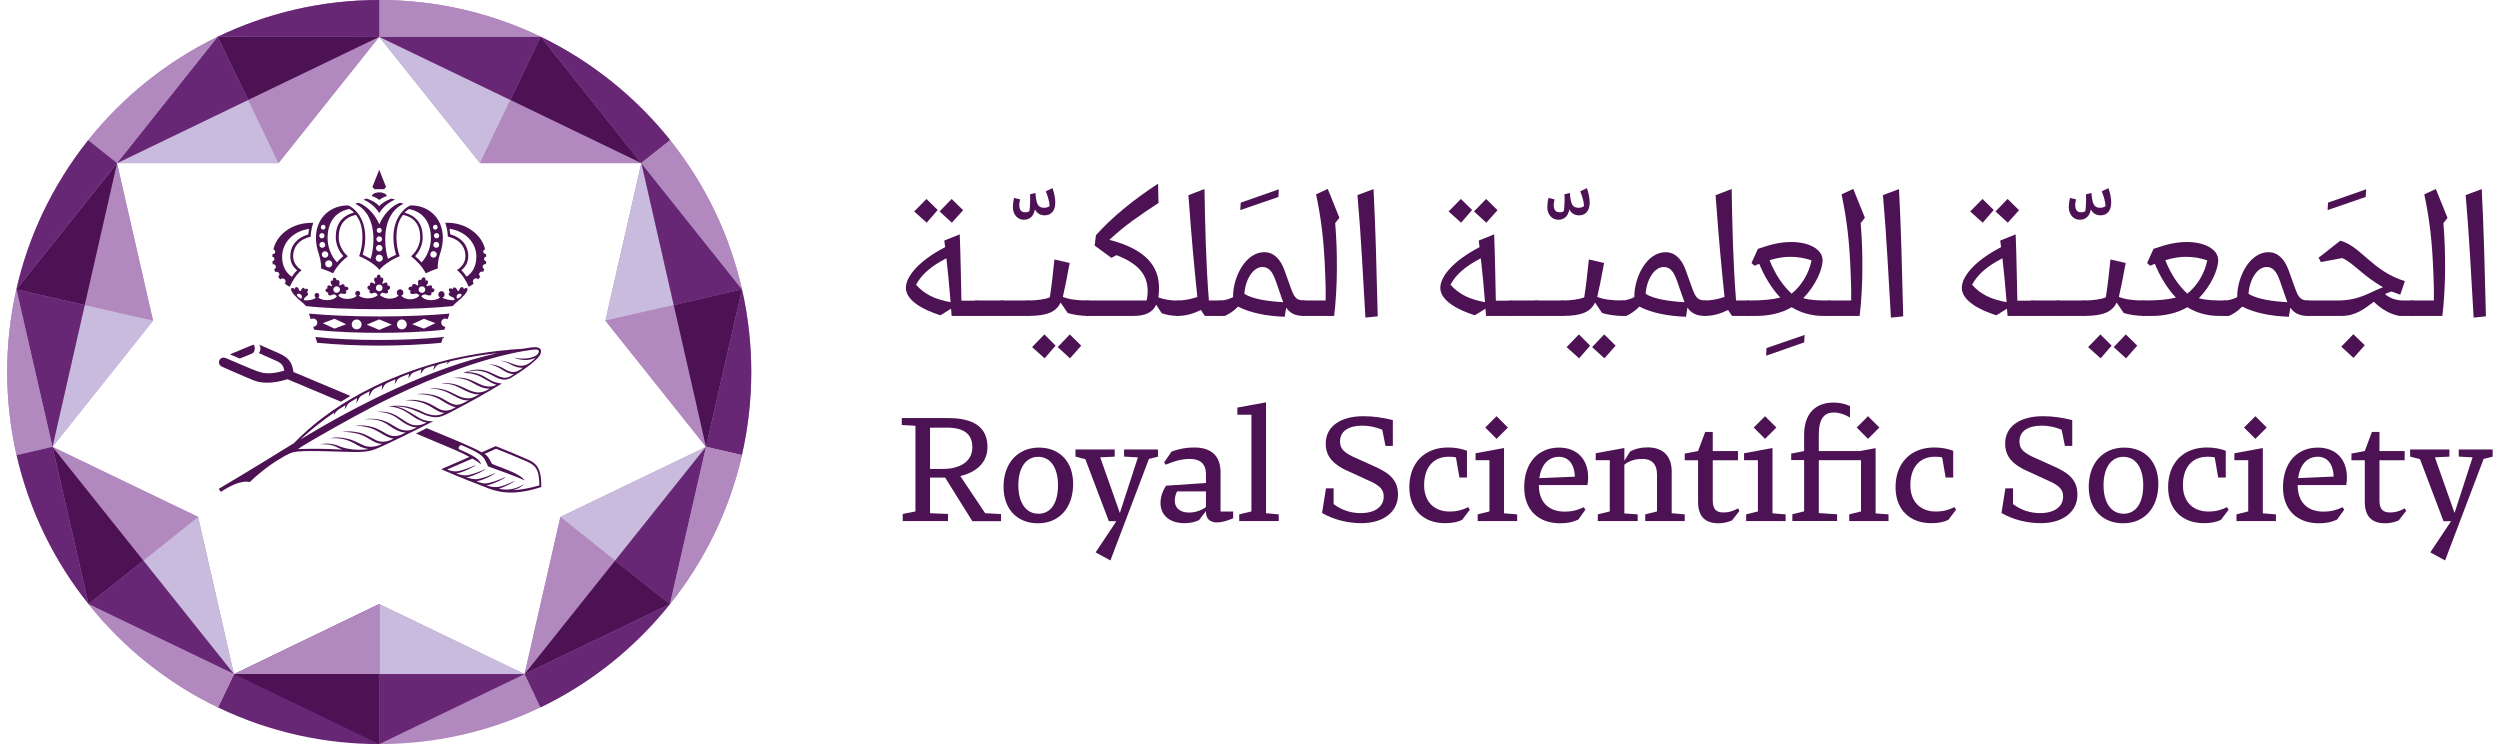 <?xml version="1.0" encoding="utf-8"?>
<!-- Generator: Adobe Illustrator 23.0.1, SVG Export Plug-In . SVG Version: 6.00 Build 0)  -->
<svg version="1.1" id="Layer_1" xmlns="http://www.w3.org/2000/svg" xmlns:xlink="http://www.w3.org/1999/xlink" x="0px" y="0px"
	 viewBox="0 0 238.11 70.87" style="enable-background:new 0 0 238.11 70.87;" xml:space="preserve">
<style type="text/css">
	.st0{fill:#4D1254;}
	.st1{fill:#B289BE;}
	.st2{fill:#C9BBDD;}
	.st3{fill:#682775;}
</style>
<g>
	<g>
		<g>
			<g>
				<path class="st0" d="M95.34,48.96v0.68h-2.73l-2.59-4.15h-0.05h-1.39v3.39l1.71,0.07v0.68h-3.1h-1.21v-0.68l1.21-0.24v-8.16
					l-1.3-0.07v-0.66h2.7h1.74c2.51,0,3.72,0.94,3.72,2.77c0,1.36-0.94,2.37-2.59,2.75l2.37,3.54L95.34,48.96z M88.57,44.66h1.27
					c0.37,0,0.72-0.04,1.03-0.11l0.05-0.02c1.08-0.26,1.69-0.97,1.69-1.93c0-1.25-0.79-1.87-2.42-1.87h-1.61V44.66z"/>
				<path class="st0" d="M95.58,46.37c0-2.24,1.34-3.74,3.38-3.74c1.96,0,3.25,1.34,3.25,3.45c0,2.26-1.3,3.76-3.36,3.76
					C96.88,49.84,95.58,48.48,95.58,46.37z M100.77,46.22c0-1.69-0.73-2.71-1.89-2.71c-1.16,0-1.89,1.03-1.89,2.71
					c0,1.69,0.75,2.71,1.91,2.71C100.06,48.94,100.77,47.93,100.77,46.22z"/>
				<path class="st0" d="M110.31,43.49l-0.88,0.22l-3.67,9.67l-1.41-0.77l1.98-2.97h-0.72l-2.24-5.91l-0.94-0.24v-0.68h3.74v0.68
					l-1.38,0.07l1.87,5.3l1.72-5.3l-1.32-0.07v-0.68h3.23V43.49z"/>
				<path class="st0" d="M117.45,48.74v0.62c-0.57,0.26-1.16,0.4-1.54,0.4c-0.7,0-1.05-0.39-1.05-1.01v-0.07l-0.66,0.86
					c-0.4,0.18-0.84,0.29-1.38,0.29c-1.39,0-2.29-0.73-2.29-1.94c0-0.48,0.15-1.05,0.53-1.63l3.8-0.26v-0.84
					c0-1.05-0.64-1.45-1.52-1.45c-0.73,0-1.45,0.18-2.31,0.55l-0.15-0.22l0.7-1.03c0.7-0.26,1.41-0.39,2.16-0.39
					c1.52,0,2.51,0.7,2.51,2.38v3.72H117.45z M114.86,48.3v-1.5h-2.75c-0.13,0.26-0.22,0.55-0.22,0.88c0,0.68,0.46,1.14,1.38,1.14
					C113.83,48.81,114.4,48.63,114.86,48.3z"/>
				<path class="st0" d="M121.79,48.99v0.64h-3.76v-0.64l1.16-0.28v-9.21h-1.34v-0.68l2.73-0.5v1.17v9.39L121.79,48.99z"/>
				<path class="st0" d="M133.15,47.12c0,1.61-1.36,2.71-3.49,2.71c-1.28,0-2.64-0.33-3.74-0.97l0.37-2.35h0.73v1.5
					c0.77,0.59,1.67,0.86,2.57,0.86c1.41,0,2.2-0.64,2.2-1.58c0-0.66-0.33-1.06-1.61-1.6l-1.43-0.66c-1.82-0.75-2.48-1.56-2.48-2.79
					c0-1.63,1.41-2.6,3.6-2.6c0.92,0,1.82,0.13,2.79,0.37v2.46h-0.7l-0.31-1.54c-0.62-0.26-1.28-0.39-1.89-0.39
					c-1.32,0-2.13,0.53-2.13,1.5c0,0.73,0.37,1.12,1.8,1.71l1.41,0.64C132.54,45.12,133.15,45.87,133.15,47.12z"/>
				<path class="st0" d="M139.99,48.55l-0.72,0.95c-0.4,0.22-0.97,0.33-1.63,0.33c-2.05,0-3.41-1.28-3.41-3.43
					c0-2.27,1.41-3.78,3.69-3.78c0.68,0,1.25,0.11,1.8,0.31v1.1v1.45H139l-0.33-1.91c-0.22-0.06-0.46-0.07-0.68-0.07
					c-1.5,0-2.35,1.05-2.35,2.71c0,1.61,0.99,2.51,2.42,2.51c0.7,0,1.25-0.15,1.78-0.42L139.99,48.55z"/>
				<path class="st0" d="M144.5,48.99v0.64h-3.76v-0.64l1.12-0.28v-4.88h-1.32v-0.66l2.71-0.5v1.16v5.06L144.5,48.99z M142.54,41.8
					l-1.08-1.08l1.08-1.08l1.08,1.08L142.54,41.8z"/>
				<path class="st0" d="M146.57,46.2v0.02c0,1.58,0.9,2.51,2.48,2.51c0.68,0,1.16-0.13,1.8-0.42l0.15,0.24l-0.68,0.94
					c-0.53,0.24-1.03,0.35-1.72,0.35c-2.13,0-3.43-1.32-3.43-3.43c0-2.27,1.28-3.78,3.32-3.78c1.72,0,2.77,1.12,2.77,2.84
					c0,0.26-0.02,0.5-0.07,0.73H146.57z M146.61,45.54L150,45.4c-0.04-1.16-0.59-1.89-1.52-1.89
					C147.46,43.51,146.79,44.28,146.61,45.54z"/>
				<path class="st0" d="M160.46,48.99v0.64h-3.76v-0.64l1.12-0.28v-3.5c0-1.08-0.57-1.5-1.39-1.5c-0.68,0-1.25,0.17-1.72,0.55v4.64
					l1.27,0.09v0.64h-3.8v-0.64l1.14-0.28v-4.88h-1.34v-0.66l2.73-0.5v1.16v0.05l0.55-0.88c0.44-0.24,0.99-0.39,1.65-0.39
					c1.39,0,2.31,0.73,2.31,2.31v3.96L160.46,48.99z"/>
				<path class="st0" d="M165.67,48.66l-0.7,0.9c-0.4,0.18-0.83,0.28-1.3,0.28c-1.27,0-1.94-0.66-1.94-2.04v-3.96h-1.27V43.2
					l1.27-0.24l0.68-1.82h0.72v1.82h2.4v0.88h-2.4v3.8c0,0.86,0.31,1.17,1.03,1.17c0.51,0,0.88-0.13,1.38-0.39L165.67,48.66z"/>
				<path class="st0" d="M170.07,48.99v0.64h-3.76v-0.64l1.12-0.28v-4.88h-1.32v-0.66l2.71-0.5v1.16v5.06L170.07,48.99z
					 M168.11,41.8l-1.08-1.08l1.08-1.08l1.08,1.08L168.11,41.8z"/>
				<path class="st0" d="M179.87,48.99v0.64h-3.74v-0.64l1.12-0.28v-4.88h-4.02v5.04l1.74,0.11v0.64h-4.26v-0.64l1.12-0.28v-4.88
					h-1.23V43.2l1.23-0.24v-1.52c0-2.02,1.05-3.1,2.81-3.1c0.59,0,1.1,0.13,1.56,0.33v1.1c-0.46-0.29-1.03-0.48-1.52-0.48
					c-0.95,0-1.45,0.57-1.45,2.15v1.52h3.91l1.5-0.28v1.16v5.06L179.87,48.99z M177.92,41.8l-1.08-1.08l1.08-1.08l1.08,1.08
					L177.92,41.8z"/>
				<path class="st0" d="M186.3,48.55l-0.72,0.95c-0.4,0.22-0.97,0.33-1.63,0.33c-2.05,0-3.41-1.28-3.41-3.43
					c0-2.27,1.41-3.78,3.69-3.78c0.68,0,1.25,0.11,1.8,0.31v1.1v1.45h-0.72l-0.33-1.91c-0.22-0.06-0.46-0.07-0.68-0.07
					c-1.5,0-2.35,1.05-2.35,2.71c0,1.61,0.99,2.51,2.42,2.51c0.7,0,1.25-0.15,1.78-0.42L186.3,48.55z"/>
				<path class="st0" d="M197.86,47.12c0,1.61-1.36,2.71-3.49,2.71c-1.28,0-2.64-0.33-3.74-0.97l0.37-2.35h0.73v1.5
					c0.77,0.59,1.67,0.86,2.57,0.86c1.41,0,2.2-0.64,2.2-1.58c0-0.66-0.33-1.06-1.61-1.6l-1.43-0.66c-1.82-0.75-2.48-1.56-2.48-2.79
					c0-1.63,1.41-2.6,3.6-2.6c0.92,0,1.82,0.13,2.79,0.37v2.46h-0.7l-0.31-1.54c-0.62-0.26-1.28-0.39-1.89-0.39
					c-1.32,0-2.13,0.53-2.13,1.5c0,0.73,0.37,1.12,1.8,1.71l1.41,0.64C197.26,45.12,197.86,45.87,197.86,47.12z"/>
				<path class="st0" d="M198.94,46.37c0-2.24,1.34-3.74,3.38-3.74c1.96,0,3.25,1.34,3.25,3.45c0,2.26-1.3,3.76-3.36,3.76
					C200.24,49.84,198.94,48.48,198.94,46.37z M204.13,46.22c0-1.69-0.73-2.71-1.89-2.71c-1.16,0-1.89,1.03-1.89,2.71
					c0,1.69,0.75,2.71,1.91,2.71S204.13,47.93,204.13,46.22z"/>
				<path class="st0" d="M212.26,48.55l-0.72,0.95c-0.4,0.22-0.97,0.33-1.63,0.33c-2.05,0-3.41-1.28-3.41-3.43
					c0-2.27,1.41-3.78,3.69-3.78c0.68,0,1.25,0.11,1.8,0.31v1.1v1.45h-0.72l-0.33-1.91c-0.22-0.06-0.46-0.07-0.68-0.07
					c-1.5,0-2.35,1.05-2.35,2.71c0,1.61,0.99,2.51,2.42,2.51c0.7,0,1.25-0.15,1.78-0.42L212.26,48.55z"/>
				<path class="st0" d="M216.77,48.99v0.64h-3.76v-0.64l1.12-0.28v-4.88h-1.32v-0.66l2.71-0.5v1.16v5.06L216.77,48.99z
					 M214.81,41.8l-1.08-1.08l1.08-1.08l1.08,1.08L214.81,41.8z"/>
				<path class="st0" d="M218.84,46.2v0.02c0,1.58,0.9,2.51,2.48,2.51c0.68,0,1.16-0.13,1.8-0.42l0.15,0.24l-0.68,0.94
					c-0.53,0.24-1.03,0.35-1.72,0.35c-2.13,0-3.43-1.32-3.43-3.43c0-2.27,1.28-3.78,3.32-3.78c1.72,0,2.77,1.12,2.77,2.84
					c0,0.26-0.02,0.5-0.07,0.73H218.84z M218.88,45.54l3.39-0.15c-0.04-1.16-0.59-1.89-1.52-1.89
					C219.72,43.51,219.06,44.28,218.88,45.54z"/>
				<path class="st0" d="M229.17,48.66l-0.7,0.9c-0.4,0.18-0.83,0.28-1.3,0.28c-1.27,0-1.94-0.66-1.94-2.04v-3.96h-1.27V43.2
					l1.27-0.24l0.68-1.82h0.72v1.82h2.4v0.88h-2.4v3.8c0,0.86,0.31,1.17,1.03,1.17c0.51,0,0.88-0.13,1.38-0.39L229.17,48.66z"/>
				<path class="st0" d="M237.43,43.49l-0.88,0.22l-3.67,9.67l-1.41-0.77l1.98-2.97h-0.72l-2.24-5.91l-0.94-0.24v-0.68h3.74v0.68
					l-1.38,0.07l1.87,5.3l1.72-5.3l-1.32-0.07v-0.68h3.23V43.49z"/>
			</g>
			<g>
				<path class="st0" d="M193.71,28.78v1.13c0,0.1-0.06,0.18-0.18,0.18h-2.32l-0.06-0.69l-1.01,0.63c-1.72-0.53-3.29-1.45-3.29-2.61
					c0-1.17,1.39-2.67,3.74-3.88c-0.02-0.2-0.06-0.42-0.08-0.63l1.47-0.59c0.08,2,0.12,4.5,0.16,6.32h1.39
					C193.67,28.62,193.71,28.7,193.71,28.78z M188.84,21.21l-1.19-1.07l1.17-1.19l1.07,1.05L188.84,21.21z M191.12,28.78
					c-0.14-1.66-0.24-2.77-0.4-4.18c-1.39,0.71-2.36,1.51-2.89,2.52C188.66,28.05,189.61,28.5,191.12,28.78z M191.23,21.21
					l-1.17-1.07l1.15-1.19l1.09,1.07L191.23,21.21z"/>
				<path class="st0" d="M193.53,30.09c-0.12,0-0.18-0.08-0.18-0.18v-1.13c0-0.08,0.04-0.16,0.18-0.16h2.48
					c0.14,0,0.18,0.08,0.18,0.16v1.13c0,0.1-0.06,0.18-0.18,0.18H193.53z"/>
				<path class="st0" d="M196.01,30.09c-0.12,0-0.18-0.08-0.18-0.18v-1.13c0-0.08,0.04-0.16,0.18-0.16h2.48
					c0.14,0,0.18,0.08,0.18,0.16v1.13c0,0.1-0.06,0.18-0.18,0.18H196.01z"/>
				<path class="st0" d="M204.37,28.78v1.13c0,0.1-0.06,0.18-0.18,0.18c-0.59,0-1.45-0.12-1.92-0.28l-0.67-0.99
					c-0.42,0.85-1.21,1.27-3.11,1.27c-0.12,0-0.18-0.08-0.18-0.18v-1.13c0-0.08,0.04-0.16,0.18-0.16c0.81,0,1.58-0.1,2.08-0.3
					c0.16-1.03,0.3-2.24,0.44-3.61l1.45,0.34c-0.26,1.41-0.48,2.52-0.65,3.23c0.57,0.22,1.27,0.34,2.4,0.34
					C204.33,28.62,204.37,28.7,204.37,28.78z M200.05,31.85l1.07,1.07l-1.05,1.21l-1.19-1.07L200.05,31.85z M202.47,31.85l1.09,1.07
					l-1.07,1.21l-1.17-1.07L202.47,31.85z"/>
				<path class="st0" d="M212.09,28.78v1.13c0,0.1-0.06,0.18-0.18,0.18h-0.57c-1.03,0-2.1-0.26-3.01-0.83
					c-1.07,0.63-2.32,0.83-3.35,0.83h-0.81c-0.12,0-0.18-0.08-0.18-0.18v-1.13c0-0.08,0.04-0.16,0.18-0.16
					c1.37,0,2.3-0.08,3.07-0.28c-0.79-0.83-1.53-2.02-2-3.21c-0.14,0.04-0.3,0.12-0.46,0.18l-0.28-0.26l0.61-1.35
					c1.33-0.46,2.2-0.65,3.19-0.65c1.64,0,2.97,0.67,2.97,1.74c0,0.87-0.67,2.42-1.84,3.61c0.73,0.2,1.37,0.22,2.48,0.22
					C212.05,28.62,212.09,28.7,212.09,28.78z M206.23,24.78c0.57,1.43,1.29,2.44,2.1,3.19c0.95-0.77,1.64-1.9,1.9-3.17
					c-0.71-0.24-1.33-0.34-2.04-0.34C207.6,24.46,206.96,24.56,206.23,24.78z"/>
				<path class="st0" d="M219.98,28.78v1.13c0,0.1-0.06,0.18-0.18,0.18c-0.75,0-1.29-0.24-1.66-0.79L218,30.17
					c-1.7-0.06-3.27-0.36-4.44-0.97c-0.42,0.44-0.87,0.71-1.25,0.89h-0.42c-0.12,0-0.18-0.08-0.18-0.18v-1.13
					c0-0.08,0.04-0.16,0.18-0.16c0.36,0,0.79-0.12,1.19-0.32v-0.04c0-1.92,1.21-4.24,2.97-4.24c0.89,0,1.53,0.63,1.92,1.7l0.61,1.7
					c0.32,0.89,0.53,1.19,1.21,1.19C219.94,28.62,219.98,28.7,219.98,28.78z M217.86,28.78l-0.12-0.32l-0.59-1.7
					c-0.32-0.91-0.67-1.33-1.27-1.33c-0.91,0-1.64,1.23-1.72,2.56C214.95,28.48,216.37,28.7,217.86,28.78z"/>
				<path class="st0" d="M229.92,28.78v1.13c0,0.1-0.06,0.18-0.18,0.18h-1.23c-0.85-0.18-1.62-0.57-2.42-1.35
					c-0.83,0.63-1.72,1.35-3.05,1.35h-0.87h-2.36c-0.12,0-0.18-0.08-0.18-0.18v-1.13c0-0.08,0.04-0.16,0.18-0.16h2.48h0.38
					c2.06,0,3.07-0.81,4.3-1.27c-1.88-1.03-2.89-2.38-3.9-2.77l-2.02,0.38l-0.22-0.42c0.71-0.52,1.27-1.01,2.08-1.62
					c2.02,0.59,2.99,2.87,6.14,3.86l-0.44,1.29l-0.81-0.3c-0.22,0.04-0.44,0.14-0.65,0.24c0.52,0.42,1.07,0.61,1.76,0.61h0.83
					C229.88,28.62,229.92,28.7,229.92,28.78z M224.14,31.83l1.09,1.05l-1.07,1.21l-1.17-1.07L224.14,31.83z"/>
				<path class="st0" d="M232.72,21.25c0.14,1.78,0.16,2.85,0.16,4.28c0,1.58-0.1,3.25-0.26,4.56h-0.95h-1.94
					c-0.12,0-0.18-0.08-0.18-0.18v-1.13c0-0.08,0.04-0.16,0.18-0.16h2.08c0.02-0.67,0-1.51-0.04-2.46
					c-0.12-3.23-0.36-5.19-0.87-7.65L232,18l1.11,2.75L232.72,21.25z"/>
				<path class="st0" d="M234.84,18.58l1.53-0.57c0.2,3.92,0.28,7.35,0.4,12.12l-1.17,0.12C235.35,26.23,235.21,22.78,234.84,18.58z
					"/>
				<g>
					<path class="st0" d="M221.73,19.3l3.63-1.27l-0.04,0.73l-3.63,1.25L221.73,19.3z"/>
				</g>
				<g>
					<path class="st0" d="M201.08,19.28c0,0.83-0.42,1.23-1.01,1.23c-0.42,0-0.73-0.18-0.93-0.57c-0.12,0.71-0.55,0.99-1.05,0.99
						c-0.59,0-1.05-0.48-1.05-1.21c0-0.24,0.04-0.57,0.12-0.87l0.57,0.14c-0.04,0.18-0.08,0.36-0.08,0.5c0,0.52,0.18,0.73,0.59,0.73
						c0.16,0,0.26-0.04,0.38-0.12c0.06-0.51,0.08-1.03,0.06-1.6l0.52-0.12c0.08,1.09,0.26,1.41,0.83,1.41
						c0.18,0,0.36-0.04,0.51-0.16c-0.02-0.46-0.16-0.87-0.36-1.41l0.63-0.3C200.98,18.33,201.08,18.92,201.08,19.28z"/>
				</g>
			</g>
			<g>
				<path class="st0" d="M93.14,28.78v1.13c0,0.1-0.06,0.18-0.18,0.18h-2.32l-0.06-0.69l-1.01,0.63c-1.72-0.53-3.29-1.45-3.29-2.61
					c0-1.17,1.39-2.67,3.74-3.88c-0.02-0.2-0.06-0.42-0.08-0.63l1.47-0.59c0.08,2,0.12,4.5,0.16,6.32h1.39
					C93.1,28.62,93.14,28.7,93.14,28.78z M88.26,21.21l-1.19-1.07l1.17-1.19l1.07,1.05L88.26,21.21z M90.54,28.78
					c-0.14-1.66-0.24-2.77-0.4-4.18c-1.39,0.71-2.36,1.51-2.89,2.52C88.08,28.05,89.03,28.5,90.54,28.78z M90.66,21.21l-1.17-1.07
					l1.15-1.19l1.09,1.07L90.66,21.21z"/>
				<path class="st0" d="M92.96,30.09c-0.12,0-0.18-0.08-0.18-0.18v-1.13c0-0.08,0.04-0.16,0.18-0.16h2.48
					c0.14,0,0.18,0.08,0.18,0.16v1.13c0,0.1-0.06,0.18-0.18,0.18H92.96z"/>
				<path class="st0" d="M95.43,30.09c-0.12,0-0.18-0.08-0.18-0.18v-1.13c0-0.08,0.04-0.16,0.18-0.16h2.48
					c0.14,0,0.18,0.08,0.18,0.16v1.13c0,0.1-0.06,0.18-0.18,0.18H95.43z"/>
				<path class="st0" d="M103.79,28.78v1.13c0,0.1-0.06,0.18-0.18,0.18c-0.59,0-1.45-0.12-1.92-0.28l-0.67-0.99
					c-0.42,0.85-1.21,1.27-3.11,1.27c-0.12,0-0.18-0.08-0.18-0.18v-1.13c0-0.08,0.04-0.16,0.18-0.16c0.81,0,1.58-0.1,2.08-0.3
					c0.16-1.03,0.3-2.24,0.44-3.61l1.45,0.34c-0.26,1.41-0.48,2.52-0.65,3.23c0.57,0.22,1.27,0.34,2.4,0.34
					C103.75,28.62,103.79,28.7,103.79,28.78z M99.47,31.85l1.07,1.07l-1.05,1.21l-1.19-1.07L99.47,31.85z M101.89,31.85l1.09,1.07
					l-1.07,1.21l-1.17-1.07L101.89,31.85z"/>
				<path class="st0" d="M112.37,28.78v1.13c0,0.1-0.06,0.18-0.18,0.18c-0.57,0-1.11-0.1-1.55-0.26l-0.52-0.81
					c-0.36,0.77-1.07,1.07-2.18,1.07h-4.38c-0.12,0-0.18-0.08-0.18-0.18v-1.13c0-0.08,0.04-0.16,0.18-0.16h5.65
					c0.06-0.24,0.1-0.57,0.1-0.87c0-1.6-0.91-2.65-2.97-3.45l-0.48,0.26l-1.6-1.17l0.12-0.99c1.55-1.72,3.49-3.31,5.92-4.91
					l0.04,1.84c-2.06,1.37-3.07,2.04-4.68,3.51c3.43,0.89,4.73,2.48,4.73,4.58c0,0.34-0.02,0.63-0.06,0.91
					c0.53,0.18,1.13,0.3,1.84,0.3C112.33,28.62,112.37,28.7,112.37,28.78z"/>
				<path class="st0" d="M116.45,28.78v1.13c0,0.1-0.06,0.18-0.18,0.18h-1.51c-0.14-0.2-0.28-0.4-0.38-0.57
					c-0.67,0.34-1.41,0.57-2.2,0.57c-0.12,0-0.18-0.08-0.18-0.18v-1.13c0-0.08,0.04-0.16,0.18-0.16c0.55,0,1.25-0.12,1.86-0.34
					c-0.3-2.89-0.53-5.31-0.85-9.69l1.53-0.59c0.06,3.43,0.14,7.13,0.42,10.62h1.13C116.41,28.62,116.45,28.7,116.45,28.78z"/>
				<path class="st0" d="M124.34,28.78v1.13c0,0.1-0.06,0.18-0.18,0.18c-0.75,0-1.29-0.24-1.66-0.79l-0.14,0.87
					c-1.7-0.06-3.27-0.36-4.44-0.97c-0.42,0.44-0.87,0.71-1.25,0.89h-0.42c-0.12,0-0.18-0.08-0.18-0.18v-1.13
					c0-0.08,0.04-0.16,0.18-0.16c0.36,0,0.79-0.12,1.19-0.32v-0.04c0-1.92,1.21-4.24,2.97-4.24c0.89,0,1.53,0.63,1.92,1.7l0.61,1.7
					c0.32,0.89,0.53,1.19,1.21,1.19C124.3,28.62,124.34,28.7,124.34,28.78z M122.22,28.78l-0.12-0.32l-0.59-1.7
					c-0.32-0.91-0.67-1.33-1.27-1.33c-0.91,0-1.64,1.23-1.72,2.56C119.3,28.48,120.73,28.7,122.22,28.78z"/>
				<path class="st0" d="M127.17,21.25c0.14,1.78,0.16,2.85,0.16,4.28c0,1.58-0.1,3.25-0.26,4.56h-0.95h-1.94
					c-0.12,0-0.18-0.08-0.18-0.18v-1.13c0-0.08,0.04-0.16,0.18-0.16h2.08c0.02-0.67,0-1.51-0.04-2.46
					c-0.12-3.23-0.36-5.19-0.87-7.65l1.11-0.52l1.11,2.75L127.17,21.25z"/>
				<path class="st0" d="M129.29,18.58l1.53-0.57c0.2,3.92,0.28,7.35,0.4,12.12l-1.17,0.12C129.8,26.23,129.66,22.78,129.29,18.58z"
					/>
				<g>
					<path class="st0" d="M118.17,19.3l3.63-1.27l-0.04,0.73l-3.63,1.25L118.17,19.3z"/>
				</g>
				<g>
					<path class="st0" d="M100.51,19.28c0,0.83-0.42,1.23-1.01,1.23c-0.42,0-0.73-0.18-0.93-0.57c-0.12,0.71-0.55,0.99-1.05,0.99
						c-0.59,0-1.05-0.48-1.05-1.21c0-0.24,0.04-0.57,0.12-0.87l0.57,0.14c-0.04,0.18-0.08,0.36-0.08,0.5c0,0.52,0.18,0.73,0.59,0.73
						c0.16,0,0.26-0.04,0.38-0.12c0.06-0.51,0.08-1.03,0.06-1.6l0.51-0.12c0.08,1.09,0.26,1.41,0.83,1.41
						c0.18,0,0.36-0.04,0.52-0.16c-0.02-0.46-0.16-0.87-0.36-1.41l0.63-0.3C100.41,18.33,100.51,18.92,100.51,19.28z"/>
				</g>
			</g>
			<g>
				<path class="st0" d="M144.04,28.78v1.13c0,0.1-0.06,0.18-0.18,0.18h-2.32l-0.06-0.69l-1.01,0.63c-1.72-0.53-3.29-1.45-3.29-2.61
					c0-1.17,1.39-2.67,3.74-3.88c-0.02-0.2-0.06-0.42-0.08-0.63l1.47-0.59c0.08,2,0.12,4.5,0.16,6.32h1.39
					C144,28.62,144.04,28.7,144.04,28.78z M139.16,21.21l-1.19-1.07l1.17-1.19l1.07,1.05L139.16,21.21z M141.44,28.78
					c-0.14-1.66-0.24-2.77-0.4-4.18c-1.39,0.71-2.36,1.51-2.89,2.52C138.99,28.05,139.94,28.5,141.44,28.78z M141.56,21.21
					l-1.17-1.07l1.15-1.19l1.09,1.07L141.56,21.21z"/>
				<path class="st0" d="M143.86,30.09c-0.12,0-0.18-0.08-0.18-0.18v-1.13c0-0.08,0.04-0.16,0.18-0.16h2.48
					c0.14,0,0.18,0.08,0.18,0.16v1.13c0,0.1-0.06,0.18-0.18,0.18H143.86z"/>
				<path class="st0" d="M146.33,30.09c-0.12,0-0.18-0.08-0.18-0.18v-1.13c0-0.08,0.04-0.16,0.18-0.16h2.48
					c0.14,0,0.18,0.08,0.18,0.16v1.13c0,0.1-0.06,0.18-0.18,0.18H146.33z"/>
				<path class="st0" d="M154.69,28.78v1.13c0,0.1-0.06,0.18-0.18,0.18c-0.59,0-1.45-0.12-1.92-0.28l-0.67-0.99
					c-0.42,0.85-1.21,1.27-3.11,1.27c-0.12,0-0.18-0.08-0.18-0.18v-1.13c0-0.08,0.04-0.16,0.18-0.16c0.81,0,1.58-0.1,2.08-0.3
					c0.16-1.03,0.3-2.24,0.44-3.61l1.45,0.34c-0.26,1.41-0.48,2.52-0.65,3.23c0.57,0.22,1.27,0.34,2.4,0.34
					C154.66,28.62,154.69,28.7,154.69,28.78z M150.38,31.85l1.07,1.07l-1.05,1.21l-1.19-1.07L150.38,31.85z M152.79,31.85l1.09,1.07
					l-1.07,1.21l-1.17-1.07L152.79,31.85z"/>
				<path class="st0" d="M162.56,28.78v1.13c0,0.1-0.06,0.18-0.18,0.18c-0.75,0-1.29-0.24-1.66-0.79l-0.14,0.87
					c-1.7-0.06-3.27-0.36-4.44-0.97c-0.42,0.44-0.87,0.71-1.25,0.89h-0.42c-0.12,0-0.18-0.08-0.18-0.18v-1.13
					c0-0.08,0.04-0.16,0.18-0.16c0.36,0,0.79-0.12,1.19-0.32v-0.04c0-1.92,1.21-4.24,2.97-4.24c0.89,0,1.53,0.63,1.92,1.7l0.61,1.7
					c0.32,0.89,0.53,1.19,1.21,1.19C162.52,28.62,162.56,28.7,162.56,28.78z M160.44,28.78l-0.12-0.32l-0.59-1.7
					c-0.32-0.91-0.67-1.33-1.27-1.33c-0.91,0-1.64,1.23-1.72,2.56C157.53,28.48,158.95,28.7,160.44,28.78z"/>
				<path class="st0" d="M166.66,28.78v1.13c0,0.1-0.06,0.18-0.18,0.18h-1.51c-0.14-0.2-0.28-0.4-0.38-0.57
					c-0.67,0.34-1.41,0.57-2.2,0.57c-0.12,0-0.18-0.08-0.18-0.18v-1.13c0-0.08,0.04-0.16,0.18-0.16c0.55,0,1.25-0.12,1.86-0.34
					c-0.3-2.89-0.53-5.31-0.85-9.69l1.53-0.59c0.06,3.43,0.14,7.13,0.42,10.62h1.13C166.62,28.62,166.66,28.7,166.66,28.78z"/>
				<path class="st0" d="M174.41,28.78v1.13c0,0.1-0.06,0.18-0.18,0.18h-0.57c-1.03,0-2.1-0.26-3.01-0.83
					c-1.07,0.63-2.32,0.83-3.35,0.83h-0.81c-0.12,0-0.18-0.08-0.18-0.18v-1.13c0-0.08,0.04-0.16,0.18-0.16
					c1.37,0,2.3-0.08,3.07-0.28c-0.79-0.83-1.53-2.02-2-3.21c-0.14,0.04-0.3,0.12-0.46,0.18l-0.28-0.26l0.61-1.35
					c1.33-0.46,2.2-0.65,3.19-0.65c1.64,0,2.97,0.67,2.97,1.74c0,0.87-0.67,2.42-1.84,3.61c0.73,0.2,1.37,0.22,2.48,0.22
					C174.37,28.62,174.41,28.7,174.41,28.78z M168.54,24.78c0.57,1.43,1.29,2.44,2.1,3.19c0.95-0.77,1.64-1.9,1.9-3.17
					c-0.71-0.24-1.33-0.34-2.04-0.34C169.91,24.46,169.27,24.56,168.54,24.78z"/>
				<path class="st0" d="M177.22,21.25c0.14,1.78,0.16,2.85,0.16,4.28c0,1.58-0.1,3.25-0.26,4.56h-0.95h-1.94
					c-0.12,0-0.18-0.08-0.18-0.18v-1.13c0-0.08,0.04-0.16,0.18-0.16h2.08c0.02-0.67,0-1.51-0.04-2.46
					c-0.12-3.23-0.36-5.19-0.87-7.65l1.11-0.52l1.11,2.75L177.22,21.25z"/>
				<path class="st0" d="M179.34,18.58l1.53-0.57c0.2,3.92,0.28,7.35,0.4,12.12l-1.17,0.12C179.85,26.23,179.71,22.78,179.34,18.58z
					"/>
				<g>
					<path class="st0" d="M151.41,19.28c0,0.83-0.42,1.23-1.01,1.23c-0.42,0-0.73-0.18-0.93-0.57c-0.12,0.71-0.55,0.99-1.05,0.99
						c-0.59,0-1.05-0.48-1.05-1.21c0-0.24,0.04-0.57,0.12-0.87l0.57,0.14c-0.04,0.18-0.08,0.36-0.08,0.5c0,0.52,0.18,0.73,0.59,0.73
						c0.16,0,0.26-0.04,0.38-0.12c0.06-0.51,0.08-1.03,0.06-1.6l0.51-0.12c0.08,1.09,0.26,1.41,0.83,1.41
						c0.18,0,0.36-0.04,0.52-0.16c-0.02-0.46-0.16-0.87-0.36-1.41l0.63-0.3C151.31,18.33,151.41,18.92,151.41,19.28z"/>
				</g>
				<g>
					<path class="st0" d="M168.25,33.15l3.63-1.25l-0.04,0.71l-3.63,1.27L168.25,33.15z"/>
				</g>
			</g>
		</g>
	</g>
	<g>
		<g>
			<path class="st1" d="M51.5,3.5C46.85,1.26,41.63,0,36.12,0l0,0v3.51l9.6,12.03h15.37l2.75-2.18l0,0
				C60.53,9.22,56.32,5.83,51.5,3.5z"/>
			<g>
				<polygon class="st2" points="45.72,15.54 45.72,15.54 45.72,15.54 48.61,9.52 36.12,3.51 				"/>
				<polygon class="st1" points="45.72,15.54 45.72,15.54 61.09,15.54 48.61,9.52 				"/>
			</g>
			<g>
				<polygon class="st3" points="48.61,9.52 51.5,3.5 36.12,3.51 				"/>
				<path class="st1" d="M51.5,3.5C46.85,1.26,41.63,0,36.12,0l0,0v3.51L51.5,3.5z"/>
			</g>
			<g>
				<polygon class="st0" points="51.5,3.5 51.5,3.5 48.61,9.52 61.09,15.54 				"/>
				<path class="st3" d="M63.84,13.35C60.53,9.22,56.32,5.83,51.5,3.5l9.58,12.03L63.84,13.35L63.84,13.35z"/>
			</g>
			<path class="st1" d="M70.67,27.56c-1.14-5.04-3.4-9.89-6.84-14.21l-2.75,2.18l-3.42,15.01l9.58,12.02l3.42,0.79
				C71.84,38.2,71.86,32.77,70.67,27.56z"/>
			<g>
				<polygon class="st2" points="57.66,30.54 57.66,30.54 57.66,30.54 64.17,29.06 61.09,15.54 				"/>
				<polygon class="st1" points="57.66,30.54 57.66,30.54 67.24,42.56 64.17,29.06 				"/>
			</g>
			<polygon class="st3" points="64.17,29.06 70.67,27.56 61.09,15.54 			"/>
			<g>
				<polygon class="st0" points="70.67,27.56 70.67,27.56 64.17,29.06 67.24,42.56 				"/>
				<path class="st3" d="M70.66,43.35c1.18-5.15,1.2-10.58,0.01-15.79l-3.43,15L70.66,43.35L70.66,43.35z"/>
			</g>
			<path class="st1" d="M36.12,57.53v13.34c5.14,0,10.41-1.11,15.35-3.49l-1.51-3.17L36.12,57.53z"/>
			<g>
				<polygon class="st2" points="36.12,57.53 36.12,57.53 36.12,57.53 36.12,64.2 49.96,64.2 				"/>
			</g>
			<polygon class="st3" points="36.12,64.2 36.12,70.87 49.96,64.2 			"/>
			<path class="st1" d="M70.67,27.56c-1.14-5.04-3.4-9.89-6.84-14.21l-2.75,2.18L70.67,27.56z"/>
			<path class="st1" d="M63.81,57.54c3.22-4.02,5.63-8.83,6.86-14.19c0,0-3.42-0.79-3.42-0.79l-13.87,6.67L49.96,64.2l1.51,3.17
				C56.26,65.08,60.46,61.72,63.81,57.54z"/>
			<g>
				<polygon class="st2" points="53.37,49.24 53.37,49.24 53.37,49.24 58.58,53.4 67.24,42.56 				"/>
				<polygon class="st1" points="53.37,49.24 53.37,49.24 49.96,64.2 58.58,53.4 				"/>
			</g>
			<polygon class="st3" points="58.58,53.4 63.81,57.54 67.24,42.56 			"/>
			<g>
				<polygon class="st0" points="63.81,57.54 63.81,57.54 58.58,53.4 49.96,64.2 				"/>
				<path class="st3" d="M51.47,67.38c4.78-2.3,8.98-5.65,12.33-9.83L49.96,64.2L51.47,67.38L51.47,67.38z"/>
			</g>
			<path class="st1" d="M63.81,57.54c3.22-4.02,5.63-8.83,6.86-14.19c0,0-3.42-0.79-3.42-0.79L63.81,57.54z"/>
			<path class="st1" d="M20.73,3.5C25.39,1.26,30.6,0,36.12,0l0,0v3.51l-9.6,12.03H11.15L8.4,13.35l0,0
				C11.7,9.22,15.92,5.83,20.73,3.5z"/>
			<g>
				<polygon class="st1" points="26.52,15.54 26.52,15.54 26.52,15.54 23.63,9.52 36.12,3.51 				"/>
				<polygon class="st2" points="26.52,15.54 26.52,15.54 11.15,15.54 23.63,9.52 				"/>
			</g>
			<g>
				<polygon class="st0" points="23.63,9.52 20.73,3.5 36.12,3.51 				"/>
				<path class="st3" d="M20.73,3.5C25.39,1.26,30.6,0,36.12,0l0,0v3.51L20.73,3.5z"/>
			</g>
			<g>
				<polygon class="st3" points="20.73,3.5 20.73,3.5 23.63,9.52 11.15,15.54 				"/>
				<path class="st1" d="M8.4,13.35c3.3-4.14,7.52-7.52,12.33-9.85l-9.58,12.03L8.4,13.35L8.4,13.35z"/>
			</g>
			<path class="st1" d="M1.56,27.56c1.14-5.04,3.41-9.89,6.84-14.21l2.74,2.18l3.43,15.01L5,42.56l-3.42,0.79
				C0.4,38.2,0.38,32.77,1.56,27.56z"/>
			<g>
				<polygon class="st1" points="14.58,30.54 14.58,30.54 14.58,30.54 8.07,29.06 11.15,15.54 				"/>
				<polygon class="st2" points="14.58,30.54 14.58,30.54 5,42.56 8.07,29.06 				"/>
			</g>
			<polygon class="st0" points="8.07,29.06 1.56,27.56 11.15,15.54 			"/>
			<g>
				<polygon class="st3" points="1.56,27.56 1.56,27.56 8.07,29.06 5,42.56 				"/>
				<path class="st1" d="M1.57,43.35C0.4,38.2,0.38,32.77,1.56,27.56l3.44,15L1.57,43.35L1.57,43.35z"/>
			</g>
			<path class="st3" d="M36.12,57.53v13.34c-5.15,0-10.41-1.11-15.36-3.49l1.52-3.17L36.12,57.53z"/>
			<g>
				<polygon class="st1" points="36.12,57.53 36.12,57.53 36.12,57.53 36.12,64.2 22.28,64.2 				"/>
			</g>
			<polygon class="st0" points="36.12,64.2 36.12,70.87 22.28,64.2 			"/>
			<path class="st3" d="M1.56,27.56c1.14-5.04,3.41-9.89,6.84-14.21l2.74,2.18L1.56,27.56z"/>
			<path class="st1" d="M8.44,57.54c-3.22-4.02-5.63-8.83-6.86-14.19c0,0,3.42-0.79,3.42-0.79l13.87,6.67l3.41,14.97l-1.52,3.17
				C15.99,65.08,11.78,61.72,8.44,57.54z"/>
			<g>
				<polygon class="st1" points="18.87,49.24 18.87,49.24 18.87,49.24 13.66,53.4 5,42.56 				"/>
				<polygon class="st2" points="18.87,49.24 18.87,49.24 22.28,64.2 13.66,53.4 				"/>
			</g>
			<polygon class="st0" points="13.66,53.4 8.44,57.54 5,42.56 			"/>
			<g>
				<polygon class="st3" points="8.44,57.54 8.44,57.54 13.66,53.4 22.28,64.2 				"/>
				<path class="st1" d="M20.76,67.38c-4.78-2.3-8.98-5.65-12.33-9.83l13.84,6.66L20.76,67.38L20.76,67.38z"/>
			</g>
			<path class="st3" d="M8.44,57.54c-3.22-4.02-5.63-8.83-6.86-14.19c0,0,3.42-0.79,3.42-0.79L8.44,57.54z"/>
		</g>
		<g>
			<g>
				<g>
					<path class="st0" d="M23.99,33.68c0.31-0.13,0.31-0.58,0.24-0.73c-0.02-0.05-0.05-0.09-0.09-0.11c-0.01,0-0.02-0.01-0.05,0
						c0,0-1.85,0.77-2.19,0.91l0.93,0.4L23.99,33.68z"/>
					<path class="st0" d="M30.04,32.1l0.17,0.55c1.69,0.17,3.89,0.27,5.91,0.27c2.02,0,4.21-0.1,5.91-0.27l0.17-0.55
						c-1.69,0.18-3.84,0.28-6.08,0.28C33.88,32.38,31.72,32.28,30.04,32.1z"/>
					<path class="st0" d="M42.41,30.34c0.09,0,0.16,0.03,0.23,0.07l0.17-0.54c-1.85,0.17-4.22,0.27-6.69,0.27
						c-2.47,0-4.85-0.1-6.69-0.27l0.17,0.54c0.06-0.05,0.14-0.07,0.23-0.07c0.22,0,0.39,0.18,0.39,0.39c0,0.22-0.18,0.39-0.39,0.39
						l0,0l0.09,0.28c2.11,0.25,4.6,0.3,6.2,0.3c1.6,0,4.09-0.05,6.21-0.3l0.09-0.28l0,0c-0.22,0-0.39-0.18-0.39-0.39
						C42.02,30.51,42.2,30.34,42.41,30.34z M31.86,31.3l-1.11-0.52l1.11-0.42l1.11,0.52L31.86,31.3z M33.97,31.37
						c-0.26,0-0.47-0.21-0.47-0.47c0-0.26,0.21-0.47,0.47-0.47c0.26,0,0.47,0.21,0.47,0.47C34.44,31.16,34.23,31.37,33.97,31.37z
						 M36.12,31.42l-1.19-0.5l1.19-0.5l1.19,0.5L36.12,31.42z M38.27,31.37c-0.26,0-0.46-0.21-0.46-0.47c0-0.26,0.21-0.47,0.46-0.47
						c0.26,0,0.47,0.21,0.47,0.47C38.74,31.16,38.53,31.37,38.27,31.37z M40.37,31.3l-1.11-0.42l1.11-0.52l1.11,0.42L40.37,31.3z"/>
					<polygon class="st0" points="36.12,18.02 36.58,18.02 36.77,17.81 36.12,16.17 35.47,17.81 35.66,18.02 					"/>
					<path class="st0" d="M26.13,24.71c-0.02,0.1-0.1,0.17-0.19,0.18c0.01,0.09,0.02,0.19,0.04,0.28c0.03-0.01,0.06-0.01,0.09,0
						c0.13,0.02,0.22,0.14,0.21,0.27c-0.01,0.09-0.08,0.17-0.17,0.2c0.03,0.09,0.07,0.18,0.11,0.27c0.05-0.02,0.1-0.03,0.15-0.03
						c0.14,0.02,0.25,0.14,0.24,0.28c-0.01,0.08-0.06,0.16-0.12,0.2c0.06,0.09,0.13,0.17,0.2,0.25c0.06-0.06,0.15-0.1,0.24-0.09
						c0.16,0.01,0.29,0.16,0.27,0.32c0,0.07-0.03,0.13-0.08,0.17c0.16,0.13,0.32,0.23,0.48,0.31c0.2-0.47,0.62-1.2,1.13-1.59
						c-0.48-0.3-0.81-0.73-0.81-1.34c0-0.82,0.52-1.59,1.67-1.84c0.01-0.64,0.2-1.19,0.25-1.32c-2.08-0.09-3.55,1.23-3.8,2.54
						c0.12,0.03,0.19,0.14,0.17,0.25c-0.02,0.12-0.13,0.19-0.25,0.17c-0.01,0.09-0.02,0.18-0.03,0.27c0.01,0,0.02,0,0.03,0
						C26.08,24.47,26.15,24.59,26.13,24.71z M29.44,21.8c-0.02,0.12-0.07,0.41-0.08,0.53c-1.24,0.37-1.71,1.22-1.71,2.05
						c0,0.58,0.21,1.01,0.65,1.37c-0.18,0.14-0.42,0.47-0.5,0.61c-0.63-0.41-0.93-1.12-0.93-1.89C26.88,23.04,27.99,22,29.44,21.8z"
						/>
					<path class="st0" d="M36.12,20.3c0.36-0.61,0.92-1.04,1.5-1.29l-0.32-0.1c-0.47,0.15-1,0.48-1.18,0.73
						c-0.18-0.25-0.71-0.57-1.18-0.73l-0.32,0.1C35.21,19.27,35.76,19.7,36.12,20.3z"/>
					<path class="st0" d="M39.07,19.57c-0.58,0.26-1.62,1.18-1.6,3.12c0.01,0.56,0.11,1.12,0.25,1.57c-0.23,0.09-0.6,0.3-0.76,0.39
						c-0.13-0.34-0.27-1.05-0.27-1.85c0-1.67,0.63-2.87,1.74-3.39l-0.3-0.1c-0.91,0.28-1.7,1.3-2,2.06c-0.31-0.75-1.09-1.77-2-2.06
						l-0.3,0.1c1.12,0.52,1.74,1.72,1.74,3.39c0,0.8-0.15,1.51-0.27,1.85c-0.16-0.08-0.54-0.3-0.76-0.39
						c0.14-0.45,0.24-1.01,0.25-1.57c0.02-1.94-1.02-2.86-1.6-3.12c-1.48-0.06-3.09,0.98-3.1,3.09c0,0.5,0.1,0.98,0.22,1.35
						c0.13,0.42,0.31,0.99,0.27,1.56c0.41,0.13,0.8,0.29,1.15,0.46c0.32-0.64,0.91-1.26,1.4-1.62c-0.61-0.52-0.87-1.26-0.87-1.8
						c0-1.21,0.57-1.91,1.63-2.15c0.36,0.47,0.64,1.05,0.63,2.21c-0.01,0.62-0.11,1.14-0.31,1.73c0.84,0.35,1.59,0.87,1.93,1.3
						c0.34-0.43,1.09-0.95,1.93-1.3c-0.2-0.58-0.31-1.1-0.31-1.73c-0.01-1.16,0.27-1.74,0.63-2.21c1.06,0.24,1.63,0.94,1.63,2.15
						c0,0.54-0.26,1.28-0.87,1.8c0.48,0.36,1.08,0.98,1.4,1.62c0.34-0.17,0.73-0.32,1.15-0.46c-0.05-0.57,0.13-1.14,0.26-1.56
						c0.12-0.38,0.22-0.85,0.22-1.35C42.17,20.54,40.55,19.5,39.07,19.57z M30.78,21.41c0.13,0,0.22,0.1,0.22,0.23
						c0,0.12-0.1,0.23-0.22,0.23c-0.13,0-0.22-0.1-0.22-0.23C30.56,21.51,30.66,21.41,30.78,21.41z M30.66,22.2
						c0.14,0,0.25,0.11,0.25,0.25c0,0.14-0.11,0.25-0.25,0.25c-0.14,0-0.25-0.11-0.25-0.25C30.41,22.31,30.52,22.2,30.66,22.2z
						 M30.42,23.32c0-0.15,0.12-0.28,0.28-0.28c0.15,0,0.28,0.13,0.28,0.28c0,0.16-0.13,0.28-0.28,0.28
						C30.54,23.6,30.42,23.48,30.42,23.32z M30.65,24.24c0-0.17,0.14-0.31,0.31-0.31c0.17,0,0.31,0.14,0.31,0.31
						c0,0.17-0.14,0.31-0.31,0.31C30.79,24.54,30.65,24.41,30.65,24.24z M31.31,25.47c-0.19,0-0.34-0.15-0.34-0.34
						c0-0.19,0.15-0.34,0.34-0.34c0.19,0,0.34,0.15,0.34,0.34C31.65,25.32,31.49,25.47,31.31,25.47z M31.98,22.6
						c0,0.65,0.27,1.28,0.72,1.79c-0.15,0.12-0.49,0.44-0.61,0.59c-0.51-0.53-0.89-1.41-0.89-2.32c0-1.28,0.57-2.47,2.09-2.76
						c0.09,0.05,0.33,0.23,0.42,0.35C32.48,20.58,31.98,21.42,31.98,22.6z M36.12,21.7c0.13,0,0.24,0.11,0.24,0.24
						c0,0.13-0.11,0.24-0.24,0.24c-0.13,0-0.24-0.11-0.24-0.24C35.88,21.81,35.99,21.7,36.12,21.7z M36.12,22.51
						c0.15,0,0.27,0.12,0.27,0.27c0,0.15-0.12,0.27-0.27,0.27c-0.15,0-0.27-0.12-0.27-0.27C35.85,22.63,35.97,22.51,36.12,22.51z
						 M36.12,23.33c0.17,0,0.31,0.14,0.31,0.31c0,0.17-0.14,0.31-0.31,0.31c-0.17,0-0.31-0.14-0.31-0.31
						C35.81,23.47,35.95,23.33,36.12,23.33z M36.12,24.93c-0.19,0-0.34-0.15-0.34-0.34c0-0.19,0.15-0.34,0.34-0.34
						c0.19,0,0.34,0.15,0.34,0.34C36.46,24.78,36.31,24.93,36.12,24.93z M41.46,21.41c0.13,0,0.22,0.1,0.22,0.23
						c0,0.12-0.1,0.23-0.22,0.23c-0.13,0-0.22-0.1-0.22-0.23C41.24,21.51,41.34,21.41,41.46,21.41z M40.15,24.99
						c-0.12-0.15-0.45-0.47-0.61-0.59c0.46-0.52,0.72-1.14,0.72-1.79c0-1.18-0.5-2.02-1.73-2.35c0.09-0.12,0.33-0.3,0.42-0.35
						c1.52,0.29,2.09,1.48,2.09,2.76C41.04,23.58,40.66,24.46,40.15,24.99z M41.29,24.54c-0.17,0-0.31-0.14-0.31-0.31
						c0-0.17,0.14-0.31,0.31-0.31c0.17,0,0.31,0.14,0.31,0.31C41.59,24.41,41.46,24.54,41.29,24.54z M41.55,23.6
						c-0.15,0-0.28-0.12-0.28-0.28c0-0.15,0.12-0.28,0.28-0.28c0.16,0,0.28,0.13,0.28,0.28C41.83,23.48,41.7,23.6,41.55,23.6z
						 M41.58,22.7c-0.14,0-0.25-0.11-0.25-0.25c0-0.14,0.11-0.25,0.25-0.25s0.25,0.11,0.25,0.25C41.83,22.59,41.72,22.7,41.58,22.7z
						"/>
					<path class="st0" d="M44.33,24.38c0,0.61-0.33,1.04-0.81,1.34c0.51,0.39,0.93,1.12,1.12,1.59c0.17-0.08,0.33-0.17,0.48-0.31
						c-0.04-0.05-0.07-0.11-0.08-0.17c-0.01-0.16,0.11-0.31,0.27-0.32c0.09-0.01,0.18,0.03,0.24,0.09c0.07-0.08,0.14-0.16,0.2-0.25
						c-0.06-0.04-0.11-0.12-0.12-0.2c-0.01-0.15,0.1-0.26,0.24-0.28c0.06-0.01,0.11,0,0.15,0.03c0.04-0.09,0.07-0.18,0.11-0.27
						c-0.08-0.03-0.15-0.1-0.16-0.2c-0.02-0.13,0.07-0.25,0.21-0.27c0.03,0,0.06,0,0.09,0c0.02-0.09,0.03-0.19,0.03-0.28
						c-0.1-0.01-0.17-0.08-0.19-0.18c-0.02-0.12,0.05-0.23,0.17-0.25c0.01,0,0.02,0,0.03,0c-0.01-0.09-0.01-0.18-0.03-0.27
						c-0.12,0.02-0.22-0.06-0.25-0.17c-0.02-0.12,0.05-0.23,0.17-0.25c-0.26-1.3-1.72-2.62-3.8-2.54c0.06,0.13,0.24,0.68,0.25,1.32
						C43.81,22.79,44.33,23.55,44.33,24.38z M45.37,24.46c0,0.77-0.3,1.49-0.93,1.89c-0.09-0.14-0.33-0.46-0.5-0.61
						c0.44-0.36,0.66-0.79,0.66-1.37c0-0.83-0.47-1.69-1.71-2.05c-0.01-0.12-0.06-0.41-0.08-0.53C44.25,22,45.37,23.04,45.37,24.46z
						"/>
					<path class="st0" d="M36.84,18.67c0-0.18-0.34-0.35-0.71-0.35c-0.38,0-0.71,0.17-0.71,0.35c0.25,0.08,0.5,0.21,0.71,0.37
						C36.33,18.88,36.58,18.76,36.84,18.67z"/>
					<path class="st0" d="M30.1,28.35c-0.23,0.2-0.8,0.31-1.17,0.23c0-0.06,0.02-0.11,0.06-0.17c0.07-0.11,0.07-0.11,0.22-0.21
						c0.16-0.1,0.19-0.32,0.01-0.34c0.11-0.11,0.14-0.25,0.08-0.32c-0.06-0.08-0.17-0.06-0.28,0.03c0.01-0.15-0.12-0.21-0.22-0.12
						c-0.05,0.05-0.09,0.11-0.13,0.2c-0.04,0.11-0.15,0.1-0.18-0.02c-0.03-0.11-0.06-0.17-0.12-0.23c-0.13-0.12-0.32-0.03-0.3,0.17
						c-0.09-0.14-0.22-0.18-0.29-0.13c-0.08,0.06-0.08,0.17,0.01,0.33c0.12,0.21,0.37,0.48,0.58,0.67c0.23,0.21,0.52,0.42,0.77,0.71
						c1.57,0.19,4.26,0.3,6.99,0.3c2.74,0,5.41-0.12,6.99-0.3c0.25-0.29,0.53-0.5,0.77-0.71c0.21-0.19,0.46-0.46,0.57-0.67
						c0.09-0.15,0.09-0.27,0.01-0.33c-0.07-0.05-0.2-0.02-0.3,0.13c0.02-0.2-0.17-0.29-0.3-0.17c-0.07,0.06-0.1,0.12-0.13,0.23
						c-0.04,0.12-0.14,0.11-0.19,0c-0.04-0.1-0.09-0.16-0.15-0.21c-0.12-0.1-0.28-0.04-0.27,0.13c-0.13-0.1-0.26-0.12-0.34-0.04
						c-0.08,0.08-0.04,0.23,0.09,0.34c-0.21,0.02-0.18,0.26,0.01,0.36c0.19,0.1,0.28,0.09,0.35,0.2c0.04,0.06,0.06,0.11,0.06,0.17
						c-0.38,0.04-0.9-0.06-1.16-0.23c0.1-0.04,0.18-0.14,0.2-0.27c0.02-0.17-0.1-0.33-0.26-0.35c-0.16-0.02-0.31,0.11-0.33,0.28
						c-0.01,0.14,0.05,0.26,0.17,0.32l-0.01,0.01c-0.43,0.33-1.38,0.36-1.74-0.08l-0.04-0.05c0.1-0.11,0.23-0.17,0.32-0.17
						c0.21,0.01,0.18,0.08,0.4,0.1c0.18,0.02,0.32-0.13,0.21-0.28c0.19,0,0.32-0.1,0.32-0.22c0.01-0.12-0.1-0.19-0.28-0.19
						c0.12-0.12,0.05-0.28-0.11-0.27c-0.07,0-0.16,0.02-0.27,0.07c-0.08,0.04-0.13-0.03-0.09-0.09c0.08-0.1,0.11-0.13,0.13-0.23
						c0.04-0.16-0.08-0.29-0.24-0.21c0.01-0.09,0.04-0.27-0.12-0.3c-0.17-0.04-0.26,0.16-0.29,0.27c-0.13-0.11-0.29-0.01-0.3,0.15
						c-0.01,0.09,0,0.14,0.03,0.25c0.02,0.07-0.05,0.13-0.12,0.08c-0.09-0.07-0.17-0.1-0.24-0.12c-0.16-0.03-0.29,0.11-0.21,0.25
						c-0.18-0.03-0.32,0.02-0.36,0.14c-0.04,0.11,0.06,0.23,0.24,0.26c-0.17,0.12-0.08,0.29,0.11,0.3c0.23,0.01,0.22-0.05,0.43-0.03
						c0.09,0.01,0.19,0.09,0.25,0.21l-0.06,0.05c-0.46,0.39-1.26,0.36-1.66-0.05l-0.01-0.01c0.12-0.04,0.21-0.16,0.21-0.3
						c0-0.17-0.14-0.32-0.31-0.32c-0.17,0-0.32,0.14-0.32,0.32c0,0.13,0.08,0.24,0.18,0.29l0,0c-0.46,0.39-1.27,0.38-1.74-0.02
						l-0.04-0.04c0.09-0.12,0.15-0.22,0.22-0.22c0.18-0.01,0.17,0.06,0.36,0.07c0.16,0.01,0.27-0.17,0.14-0.32
						c0.16-0.02,0.27-0.14,0.25-0.26c-0.01-0.12-0.13-0.19-0.28-0.18c0.09-0.14,0-0.3-0.14-0.28c-0.06,0.01-0.14,0.04-0.23,0.1
						c-0.06,0.05-0.12-0.02-0.09-0.09c0.05-0.11,0.09-0.16,0.09-0.26c0.01-0.18-0.11-0.29-0.25-0.19c0-0.15-0.03-0.31-0.19-0.31
						c-0.16,0-0.19,0.16-0.19,0.31c-0.13-0.1-0.26,0.01-0.25,0.19c0.01,0.1,0.05,0.15,0.1,0.26c0.03,0.08-0.02,0.14-0.09,0.09
						c-0.09-0.06-0.16-0.1-0.23-0.1c-0.14-0.02-0.23,0.14-0.14,0.28c-0.15-0.01-0.27,0.06-0.28,0.18c-0.01,0.12,0.09,0.24,0.25,0.26
						c-0.13,0.14-0.02,0.32,0.14,0.32c0.2-0.01,0.18-0.08,0.36-0.07c0.08,0,0.14,0.1,0.24,0.22l-0.04,0.04
						c-0.47,0.4-1.42,0.32-1.77,0.02l0,0c0.08-0.04,0.14-0.12,0.14-0.22c0-0.13-0.11-0.24-0.24-0.24c-0.13,0-0.24,0.11-0.24,0.24
						c0,0.1,0.07,0.19,0.16,0.23l0,0c-0.3,0.32-1.22,0.45-1.69,0.06l-0.07-0.07c0.06-0.11,0.13-0.19,0.21-0.2
						c0.18-0.02,0.18,0.04,0.38,0.03c0.16-0.01,0.24-0.18,0.09-0.29c0.16-0.04,0.31-0.15,0.27-0.26c-0.04-0.11-0.21-0.16-0.37-0.13
						c0.07-0.14-0.04-0.27-0.19-0.24c-0.06,0.01-0.13,0.05-0.21,0.11c-0.06,0.05-0.12-0.01-0.1-0.08c0.03-0.1,0.04-0.15,0.03-0.24
						c-0.02-0.16-0.15-0.25-0.27-0.15c-0.02-0.11-0.1-0.3-0.25-0.26c-0.14,0.04-0.12,0.2-0.11,0.29c-0.14-0.08-0.25,0.04-0.21,0.2
						c0.02,0.09,0.05,0.12,0.12,0.22c0.04,0.06,0,0.13-0.07,0.09c-0.1-0.05-0.17-0.07-0.23-0.07c-0.14,0-0.21,0.15-0.1,0.26
						C31.09,27.48,31,27.55,31,27.66c0.01,0.11,0.12,0.2,0.28,0.21c-0.1,0.14,0.03,0.29,0.18,0.27c0.19-0.03,0.16-0.09,0.35-0.1
						c0.08-0.01,0.18,0.07,0.28,0.18l-0.04,0.05c-0.4,0.44-1.36,0.38-1.73,0.08l-0.03,0c0.08-0.04,0.13-0.14,0.12-0.24
						c-0.02-0.13-0.13-0.23-0.25-0.21c-0.12,0.01-0.21,0.13-0.2,0.26C29.98,28.25,30.01,28.32,30.1,28.35z M28.7,28.43
						c-0.06,0.03-0.2-0.06-0.3-0.16c-0.1-0.09-0.16-0.19-0.09-0.25c0.06-0.06,0.24-0.08,0.37,0.06
						C28.78,28.18,28.79,28.38,28.7,28.43z M43.56,28.08c0.14-0.14,0.31-0.12,0.38-0.06c0.07,0.06,0.01,0.16-0.09,0.25
						c-0.1,0.1-0.24,0.19-0.3,0.16C43.46,28.38,43.46,28.18,43.56,28.08z M39.87,27.55c0.02-0.17,0.17-0.3,0.35-0.28
						c0.17,0.02,0.3,0.17,0.28,0.34c-0.02,0.17-0.17,0.3-0.34,0.28C39.98,27.87,39.85,27.72,39.87,27.55z M35.8,27.42
						c0-0.18,0.14-0.32,0.32-0.32c0.18,0,0.32,0.15,0.32,0.32c0,0.18-0.15,0.32-0.32,0.32C35.94,27.74,35.8,27.6,35.8,27.42z
						 M32.09,27.89c-0.17,0.02-0.33-0.11-0.34-0.28c-0.02-0.17,0.11-0.32,0.28-0.34c0.18-0.02,0.33,0.11,0.35,0.28
						C32.39,27.72,32.26,27.87,32.09,27.89z"/>
					<path class="st0" d="M50.26,43.76c-0.62-0.28-1.94-0.84-3.05-1.27l-1.33,0.59c-0.52-0.3-1.32-0.65-2.01-0.95
						c-0.79-0.34-3.24-1.35-3.24-1.35l-1.01,0.51c0,0,3.13,1.32,3.78,1.59c0.65,0.27,0,0,0,0c0.61,0.27,1,0.46,1.31,0.64l-2.69,1.17
						c1.51,0.67,3.88,1.59,4.57,1.85c1.59,0.59,3.13,0.44,4.96-0.15C51.6,44.44,50.96,44.08,50.26,43.76z M48.86,46.69
						c0.5-0.14,0.85-0.35,1.07-0.6c-0.53,0.35-1.08,0.51-1.51,0.53c-0.44,0.02-0.6,0-0.9-0.08c0.56-0.16,1.42-0.61,1.51-0.74
						c-0.76,0.34-1.36,0.6-1.75,0.59c-0.19,0-0.51,0.01-0.97-0.18c0.07,0.01,0.16-0.01,0.28-0.04c0.55-0.14,1.49-0.61,1.58-0.75
						c-0.77,0.35-1.35,0.53-1.72,0.6c-0.29,0.05-0.51,0.02-0.79-0.08c-0.27-0.1-0.03-0.01-0.29-0.12c0.07,0,0.16-0.01,0.27-0.04
						c0.56-0.14,1.47-0.6,1.57-0.74c-0.77,0.35-1.33,0.52-1.7,0.59c-0.26,0.04-0.72-0.02-1.12-0.19c0.07,0.01,0.17,0,0.29-0.03
						c0.55-0.14,1.49-0.61,1.59-0.75c-0.77,0.35-1.35,0.53-1.72,0.6c-0.27,0.05-0.72,0.01-1.1-0.2c0.07,0.01,0.17,0,0.29-0.03
						c0.56-0.14,1.49-0.61,1.59-0.75c-0.77,0.35-1.35,0.53-1.72,0.6c-0.26,0.05-0.75-0.01-1.01-0.17l0,0c0,0,0,0,0,0l2.38-1.03
						c0,0,0.43,0.2,0.84,0.55c-0.1-0.35-0.44-0.62-0.8-0.82c-0.37-0.2-0.66-0.34-1.27-0.61c-0.19-0.09,0.03-0.49,0.25-0.38
						c0.83,0.35,1.34,0.6,1.71,0.86c0.44,0.31,0.53,0.61,0.77,1.14c0.79,0.29,2.62,0.92,3.51,1.35c-0.55-0.74-2.24-1.19-3.13-1.59
						c-0.33-0.62-0.41-0.75-0.71-0.95l1.1-0.49c0.96,0.38,2.01,0.81,2.85,1.18c0.82,0.36,1.27,0.67,1.27,2.31
						C50.55,46.47,49.67,46.65,48.86,46.69z"/>
				</g>
			</g>
			<g>
				<path class="st0" d="M21.22,34.96c0.5,0.22,2.35,1.04,3,1.29c0.71,0.28,1.78,0.27,2.91-0.06c0.08-0.02,0.17-0.05,0.25-0.07
					l5.09,2.14l0.9-0.55l-5.42-2.28c0-0.04-0.01-0.09-0.02-0.14c-0.12-0.48-0.15-1.12-1.4-1.66l-1.87-0.82
					c0.15,0.09,0.22,0.54,0,0.82c0.43,0.18,1.04,0.48,1.55,0.69c0.7,0.28,0.77,0.56,0.87,0.98c-1.52,0.44-2.11,0.21-2.6,0.05
					c-0.31-0.1-2.89-1.21-3.01-1.26c-0.14-0.05-0.28-0.03-0.39,0.02c-0.06,0.03-0.11,0.08-0.15,0.14c0,0-0.01,0.01-0.01,0.01
					c-0.01,0.01-0.01,0.02-0.01,0.03C20.8,34.53,20.84,34.82,21.22,34.96z"/>
				<path class="st0" d="M51.48,33.27c-0.1-0.17-0.36-0.22-0.63-0.2c-0.22,0.02-0.34,0.02-1.07,0.15h0
					c-1.18,0.06-3.39,0.25-6.1,0.82c-1.94,0.4-7.89,1.9-13,5.79c-0.02,0.01-0.03,0.02-0.04,0.03c-0.92,0.7-1.81,1.49-2.65,2.35
					c-4.1,2.55-7.16,4.35-7.16,4.35l0.21,0.29c1.91-1.29,2.74-0.93,2.74-0.93c1.32-1.26,2.52-2.04,3.37-2.51
					c0.66-0.36,0.9-0.4,1.79-0.44c1.68-0.06,4.54,0.13,5.41,0.07c0.67-0.04,0.85-0.06,1.39-0.26c0.97-0.37,3.55-1.66,5.53-2.66
					c-0.42,0.02-0.9-0.04-1.47-0.39c-0.97-0.59-1.52-0.96-2.21-1.01c0.87-0.03,1.54,0.21,2.22,0.5c0.37,0.16,0.75,0.38,1.3,0.48
					c0.6,0.11,0.97-0.01,1.73-0.4c1.98-1.03,3.21-1.72,4.7-2.61l0.26-0.16l-0.3-0.04c-0.12-0.02-0.48-0.12-0.6-0.18
					c-0.28-0.14-0.46-0.25-0.63-0.36c-0.43-0.27-1.05-0.53-1.87-0.5c0.39-0.09,0.85-0.24,1.57-0.07c0.69,0.16,1.15,0.56,1.63,0.71
					c0.38,0.12,0.77,0.09,1.1-0.12c1.11-0.7,1.7-1.13,2.14-1.52C51.54,33.87,51.61,33.5,51.48,33.27z M31.83,39.29
					c-0.01,0.07-0.02,0.15-0.05,0.23c0.07-0.06,0.11-0.13,0.16-0.21c0.03-0.06,0.17-0.21,0.28-0.29c0.22-0.15,0.45-0.29,0.68-0.43
					c-0.02,0.12-0.03,0.26-0.08,0.38c0.11-0.09,0.17-0.21,0.22-0.33c0.07-0.14,0.16-0.25,0.38-0.38c0.19-0.12,0.39-0.24,0.59-0.35
					c-0.04,0.15-0.02,0.34-0.1,0.49c0.11-0.1,0.18-0.25,0.25-0.4c0.07-0.15,0.15-0.26,0.39-0.39c0.22-0.12,0.43-0.23,0.66-0.35
					c-0.06,0.15-0.03,0.35-0.12,0.52c0.11-0.1,0.19-0.25,0.26-0.39c0.08-0.16,0.22-0.32,0.46-0.43c0.15-0.07,0.45-0.2,0.6-0.28
					c-0.04,0.14,0,0.33-0.09,0.48c0.11-0.11,0.17-0.24,0.24-0.38c0.07-0.13,0.17-0.25,0.47-0.38c0.24-0.11,0.39-0.17,0.63-0.27
					c-0.03,0.14-0.01,0.33-0.08,0.46c0.1-0.1,0.16-0.22,0.22-0.35c0.06-0.12,0.21-0.25,0.48-0.36c0.22-0.09,0.44-0.18,0.67-0.27
					c-0.03,0.13,0,0.31-0.08,0.44c0.09-0.07,0.15-0.18,0.21-0.29c0.1-0.19,0.26-0.28,0.51-0.37c0.18-0.06,0.37-0.14,0.55-0.21
					c-0.04,0.13-0.04,0.3-0.12,0.43c0.11-0.08,0.2-0.21,0.28-0.33c0.07-0.11,0.19-0.2,0.48-0.29c0.2-0.06,0.41-0.13,0.61-0.18
					c-0.06,0.13-0.07,0.3-0.17,0.43c0.12-0.08,0.21-0.2,0.29-0.32c0.07-0.1,0.21-0.21,0.44-0.27c0.23-0.06,0.46-0.12,0.69-0.18
					c-0.03,0.08-0.06,0.16-0.12,0.24c0.08-0.04,0.14-0.1,0.19-0.16c0.08-0.09,0.13-0.13,0.36-0.18c1.44-0.34,2.88-0.59,4.29-0.73
					c-6.28,1.37-13.42,4.97-18.76,8.23C29.58,40.96,30.67,40.09,31.83,39.29z M51.14,33.8c-0.55,0.44-1.69,0.4-2.23,0.24
					c0.68,0.31,1.47,0.34,2.11,0.03c-0.3,0.34-0.73,0.61-0.94,0.69c-0.24,0.09-0.49,0.09-0.69,0.06c-0.21-0.03-0.49-0.14-0.68-0.21
					c-0.47-0.19-0.81-0.25-1.1-0.25c0.56,0.07,0.87,0.26,1.19,0.43c0.27,0.14,0.66,0.27,0.99,0.23c-0.24,0.25-0.72,0.46-1.02,0.41
					c-0.25-0.04-0.46-0.13-0.73-0.29c-0.65-0.38-1.05-0.44-1.55-0.42c0.53,0.04,0.85,0.17,1.35,0.5c0.38,0.25,0.76,0.43,1.1,0.4
					c-0.34,0.27-0.67,0.41-1.02,0.34c-0.64-0.12-1.15-0.56-1.86-0.7c-0.66-0.13-1.24-0.03-1.92,0.26c0.75,0.01,1.31,0.15,1.85,0.47
					c0.49,0.29,0.98,0.59,1.3,0.65c-0.4,0.23-0.81,0.17-0.96,0.15c-0.54-0.07-0.96-0.42-1.68-0.66c-0.63-0.22-1.06-0.18-1.5-0.13
					c0.75-0.01,1.32,0.14,1.85,0.45c0.44,0.26,1.06,0.61,1.65,0.56c-0.33,0.23-0.84,0.41-1.23,0.36c-0.67-0.08-1.23-0.5-1.93-0.72
					c-0.67-0.21-1.21-0.17-1.47-0.12c0.77,0,1.22,0.12,1.75,0.4c0.74,0.38,1.35,0.69,1.9,0.62c-0.49,0.28-0.8,0.43-1.27,0.38
					c-0.73-0.08-1.2-0.56-2.12-0.82c-0.6-0.17-1.15-0.14-1.37-0.11c0.79,0.04,1.29,0.13,2.07,0.56c0.87,0.48,1.24,0.63,1.7,0.55
					c-0.17,0.07,0.02-0.01-0.31,0.16c-0.44,0.24-0.77,0.34-1.11,0.25c-0.71-0.19-1.04-0.67-1.97-0.89c-0.7-0.17-1.12-0.16-1.63-0.09
					c0.99,0,1.66,0.13,2.45,0.63c0.53,0.33,0.95,0.57,1.3,0.6c-0.43,0.3-0.92,0.42-1.37,0.27c-0.46-0.16-0.89-0.58-1.7-0.8
					c-0.71-0.19-1.17-0.2-1.78-0.1c0.97-0.04,1.8,0.18,2.52,0.63c0.51,0.32,0.87,0.55,1.26,0.55c-0.56,0.3-0.97,0.25-1.24,0.2
					c-0.53-0.09-0.84-0.3-1.22-0.46c-0.22-0.09-0.89-0.32-1.32-0.37c-0.75-0.1-1.05-0.04-1.57,0.02c0.3,0.03,0.62,0.03,1.21,0.27
					c0.58,0.24,1.26,0.79,1.5,0.91c0.37,0.18,0.65,0.32,0.93,0.34c-0.38,0.25-0.95,0.36-1.42,0.21c-0.7-0.23-1.34-0.98-2.25-1.16
					c-0.5-0.1-0.83-0.08-1.06-0.06c0.83,0.04,1.41,0.18,2.16,0.76c0.65,0.5,1.25,0.75,1.65,0.71c-0.36,0.19-0.02,0.03-0.33,0.17
					c-0.39,0.17-0.64,0.18-1.06,0.09c-0.62-0.15-1.09-0.67-1.84-0.9c-0.57-0.18-1.17-0.22-1.76-0.11c0.71-0.04,1.5-0.01,2.25,0.53
					c0.67,0.48,1.22,0.74,1.67,0.71c-0.73,0.48-1.28,0.36-1.54,0.27c-0.42-0.16-0.91-0.56-1.58-0.76c-0.57-0.17-1.07-0.21-1.78-0.14
					c0.98,0.02,1.65,0.16,2.38,0.61c0.55,0.34,0.96,0.58,1.37,0.6c-0.47,0.3-1.12,0.42-1.62,0.19c-0.46-0.21-0.9-0.56-1.65-0.74
					c-0.6-0.14-1.09-0.16-1.65-0.07c1.15-0.01,1.87,0.22,2.47,0.59c0.52,0.32,0.96,0.58,1.38,0.53c-0.57,0.32-1.29,0.38-1.78,0.16
					c-0.56-0.25-0.91-0.49-1.59-0.64c-0.53-0.12-1.01-0.17-1.6-0.04c1.01-0.05,1.62,0.11,2.39,0.54c0.4,0.23,0.7,0.4,1.27,0.49
					c-0.38,0.07-1.05,0.09-1.54,0.03c-0.6-0.08-0.88-0.15-1.27-0.31c-0.74-0.3-1.29-0.27-1.82-0.18c0.62,0,1.02,0,1.52,0.24
					c0.17,0.08,0.44,0.22,0.62,0.27c-1.78-0.11-3.1-0.08-4.24-0.05c0.7-0.52,5.17-3.03,7.34-4.15c9.46-4.83,14.94-5.31,15.21-5.33
					c0.21-0.02,0.34,0.02,0.39,0.13C51.35,33.51,51.28,33.69,51.14,33.8z"/>
			</g>
		</g>
	</g>
</g>
</svg>
